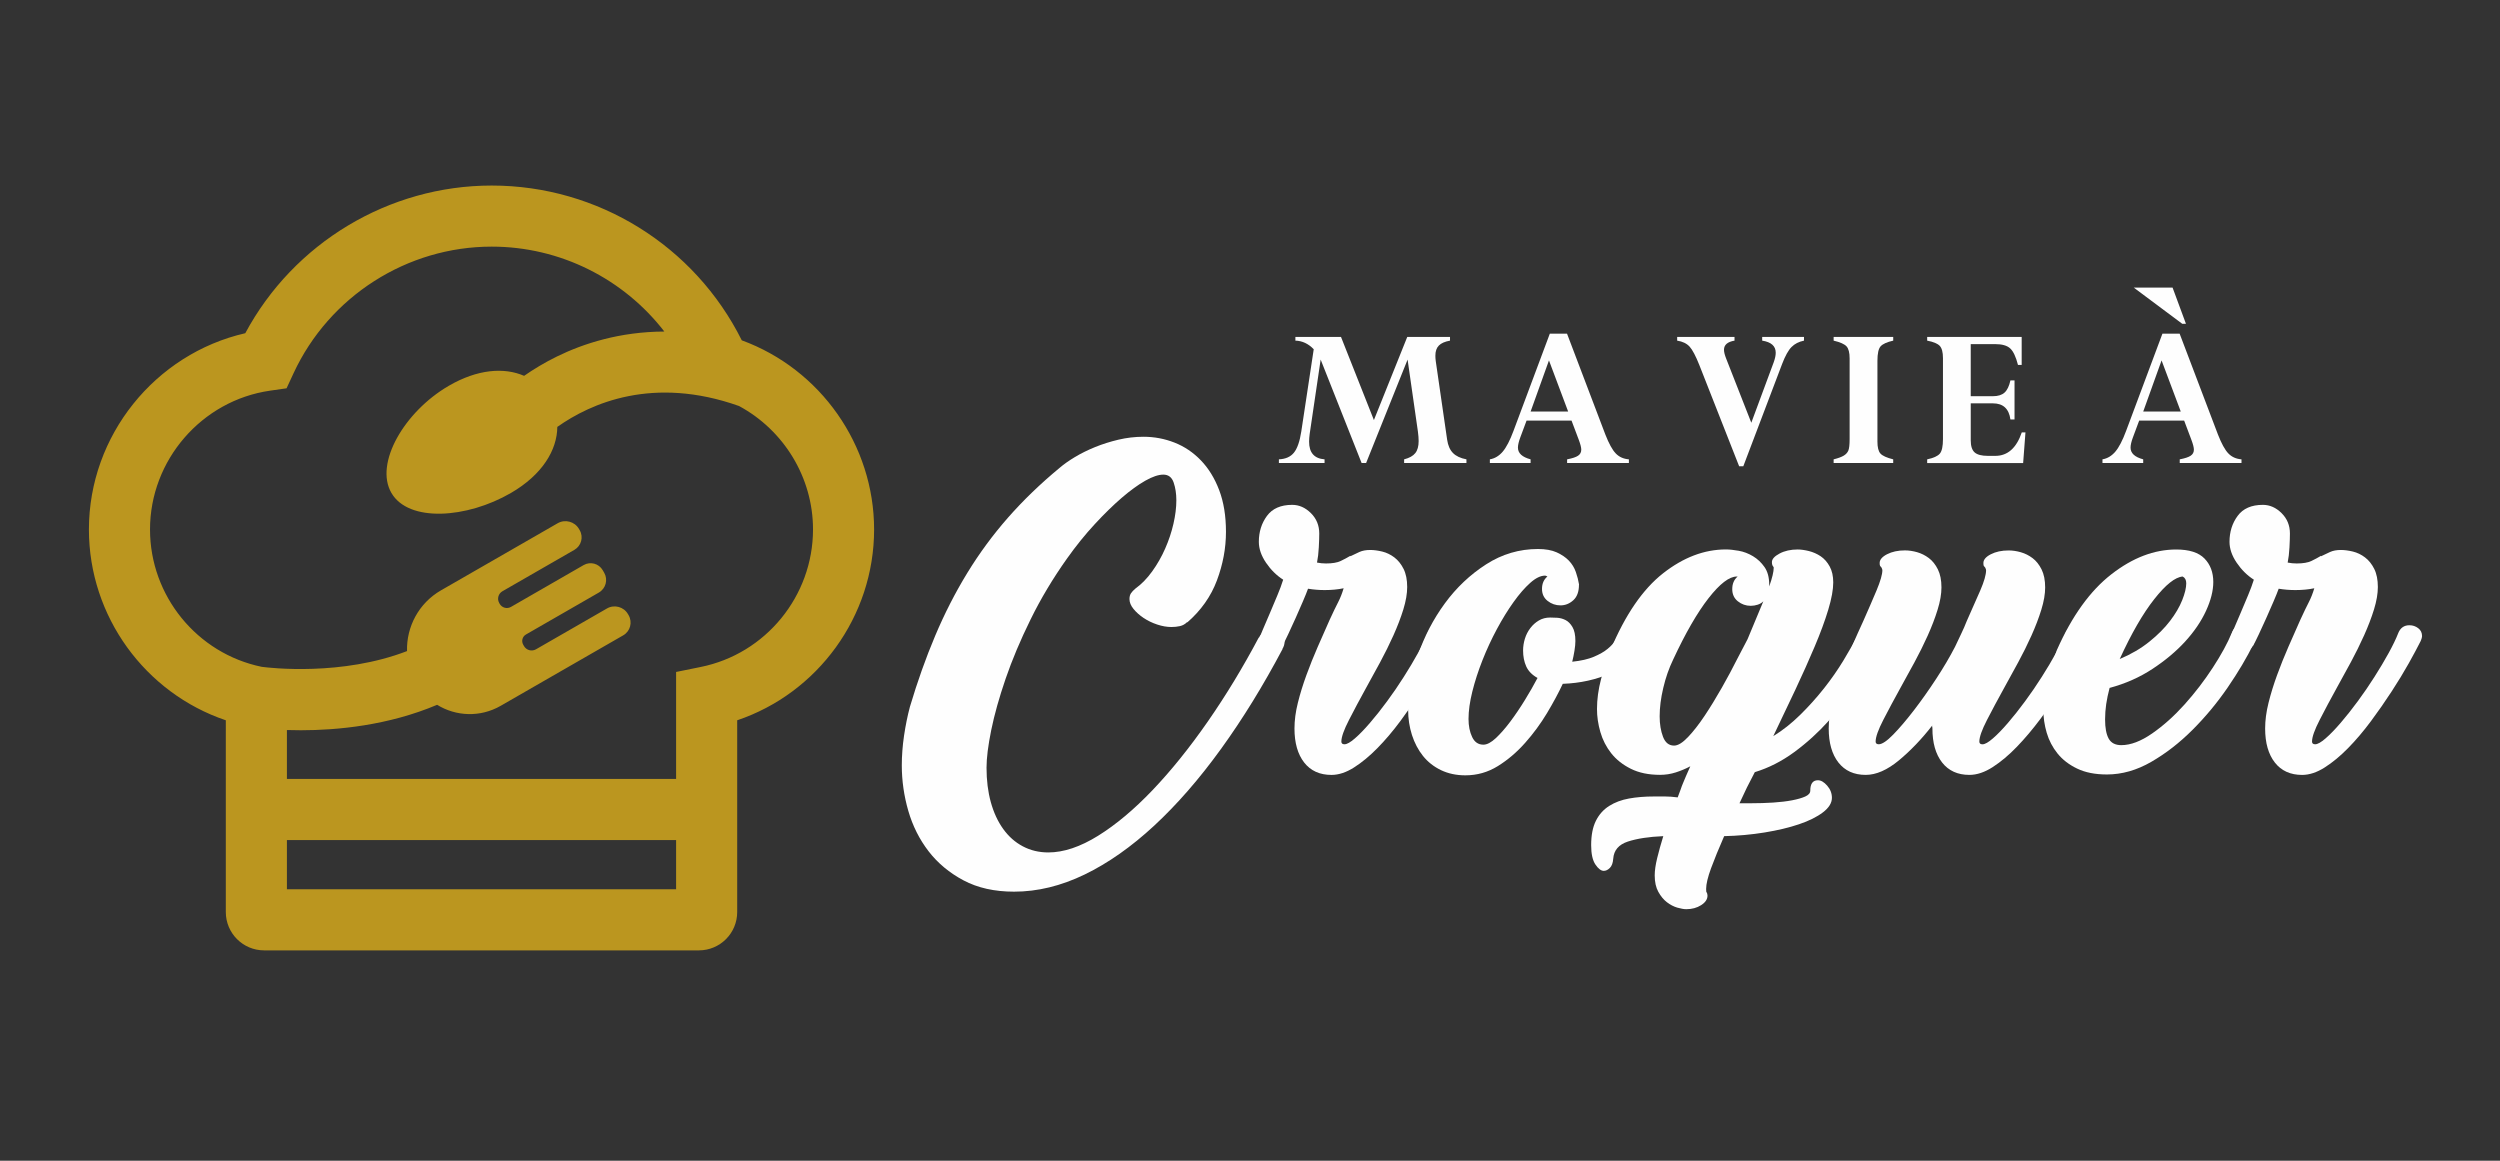 <?xml version="1.0" encoding="utf-8"?>
<!-- Generator: Adobe Illustrator 16.0.0, SVG Export Plug-In . SVG Version: 6.00 Build 0)  -->
<!DOCTYPE svg PUBLIC "-//W3C//DTD SVG 1.1//EN" "http://www.w3.org/Graphics/SVG/1.1/DTD/svg11.dtd">
<svg version="1.1" id="Calque_1" xmlns="http://www.w3.org/2000/svg" xmlns:xlink="http://www.w3.org/1999/xlink" x="0px" y="0px"
	 width="234.5px" height="108.875px" viewBox="0 0 234.5 108.875" enable-background="new 0 0 234.5 108.875" xml:space="preserve">
<rect x="0" y="0" width="234.5" height="108.875" fill="#333333" stroke="none"/>
<path fill="#BB961F" d="M69.579,31.923c-4.42-8.861-13.487-14.519-23.459-14.519c-9.663,0-18.576,5.389-23.112,13.851
	C14.546,33.195,8.34,40.854,8.34,49.666c0,8.157,5.276,15.342,12.841,17.898V85.55c0,1.985,1.61,3.595,3.595,3.595h40.778
	c1.986,0,3.595-1.609,3.595-3.595V67.564c7.564-2.557,12.842-9.741,12.842-17.898C81.99,41.731,76.949,34.618,69.579,31.923z
	 M26.912,83.414v-4.616h36.506v4.616H26.912z M65.717,62.564l-2.299,0.466v10.036H26.912v-4.589
	c0.409,0.014,0.848,0.021,1.315,0.021c3.394,0,8.186-0.447,12.775-2.387c1.758,1.088,4.04,1.198,5.957,0.097l2.415-1.389
	l1.656-0.953l7.427-4.271c0.661-0.381,0.888-1.223,0.509-1.885l-0.061-0.104c-0.397-0.692-1.282-0.93-1.974-0.531l-6.657,3.83
	c-0.395,0.225-0.897,0.09-1.124-0.304l-0.072-0.127c-0.194-0.337-0.079-0.767,0.258-0.959l6.837-3.934
	c0.649-0.375,0.874-1.205,0.5-1.857l-0.138-0.237c-0.36-0.628-1.162-0.844-1.789-0.483l-6.821,3.926
	c-0.369,0.211-0.839,0.084-1.051-0.284l-0.046-0.082c-0.222-0.386-0.089-0.88,0.298-1.104l6.753-3.885
	c0.646-0.371,0.869-1.197,0.496-1.844l-0.062-0.108c-0.405-0.704-1.303-0.944-2.005-0.542l-7.352,4.228l-1.656,0.953l-1.932,1.11
	c-2.102,1.211-3.252,3.436-3.189,5.701c-6.12,2.358-12.823,1.582-13.618,1.478c-6.082-1.25-10.49-6.661-10.49-12.886
	c0-6.501,4.845-12.099,11.27-13.022l1.538-0.22l0.654-1.411c3.347-7.215,10.642-11.878,18.587-11.878
	c6.43,0,12.372,3.02,16.195,7.965c-4.171,0.016-7.583,1.122-10.057,2.332c-1.174,0.574-2.206,1.204-3.098,1.823
	c-1.871-0.815-4.375-0.63-7.069,0.937c-4.156,2.416-6.99,7.274-5.378,10.047c1.613,2.776,7.063,2.414,11.218,0
	c2.923-1.699,4.327-4.008,4.344-6.193c3.136-2.219,8.979-4.822,17.046-1.96c4.188,2.259,6.939,6.691,6.939,11.58
	C76.259,55.908,71.826,61.335,65.717,62.564z"/>
<g>
	<path fill="#FEFEFE" d="M136.011,31.606v0.346c-0.48,0.086-0.829,0.239-1.046,0.46c-0.218,0.22-0.326,0.535-0.326,0.943
		c-0.003,0.151,0.009,0.322,0.034,0.512l1.07,7.385c0.079,0.539,0.262,0.954,0.549,1.243c0.286,0.29,0.705,0.487,1.26,0.592v0.345
		h-5.845v-0.345c0.487-0.125,0.836-0.319,1.046-0.583c0.212-0.264,0.316-0.642,0.316-1.136c0-0.243-0.023-0.539-0.069-0.888
		l-0.968-6.751l-3.891,9.703h-0.422l-3.841-9.703l-1.026,6.949c-0.039,0.277-0.059,0.527-0.059,0.75
		c0,1.033,0.483,1.586,1.451,1.658v0.345h-4.284v-0.345c0.625-0.026,1.095-0.234,1.411-0.626c0.315-0.392,0.546-1.052,0.689-1.98
		l1.168-7.721c-0.501-0.519-1.074-0.789-1.72-0.808v-0.346h4.278l3.086,7.797l3.128-7.797H136.011z"/>
	<path fill="#FEFEFE" d="M146.995,43.432v-0.345c0.486-0.093,0.829-0.206,1.028-0.341c0.2-0.134,0.3-0.324,0.3-0.568
		c0-0.197-0.076-0.5-0.228-0.908l-0.684-1.816h-4.22l-0.585,1.569c-0.149,0.401-0.224,0.724-0.224,0.966
		c0,0.521,0.396,0.886,1.187,1.097v0.345h-3.82v-0.345c0.461-0.079,0.862-0.319,1.205-0.72c0.341-0.401,0.681-1.057,1.017-1.964
		l3.401-9.102h1.615l3.597,9.466c0.329,0.842,0.652,1.43,0.969,1.762c0.316,0.333,0.729,0.519,1.236,0.558v0.345H146.995z
		 M143.571,38.604h3.522l-1.8-4.797L143.571,38.604z"/>
	<path fill="#FEFEFE" d="M169.214,31.606v0.346c-0.481,0.098-0.871,0.297-1.168,0.598c-0.298,0.299-0.591,0.827-0.881,1.584
		l-3.644,9.604h-0.389l-3.731-9.487c-0.342-0.861-0.648-1.441-0.917-1.737c-0.271-0.295-0.658-0.483-1.166-0.562v-0.346h5.38v0.346
		c-0.659,0.112-0.988,0.397-0.988,0.857c0,0.21,0.07,0.49,0.208,0.838l2.354,6.006l2.104-5.677c0.125-0.348,0.187-0.645,0.187-0.889
		c0-0.625-0.423-1.004-1.27-1.135v-0.346H169.214z"/>
	<path fill="#FEFEFE" d="M177.584,31.606v0.346c-0.583,0.131-0.975,0.308-1.177,0.528c-0.203,0.221-0.304,0.677-0.304,1.368v7.581
		c0,0.532,0.094,0.905,0.283,1.115c0.19,0.21,0.589,0.392,1.197,0.543v0.345h-5.588v-0.345c0.421-0.105,0.736-0.221,0.943-0.345
		c0.208-0.125,0.353-0.284,0.435-0.474c0.081-0.191,0.122-0.557,0.122-1.096V33.61c0-0.532-0.097-0.906-0.29-1.121
		c-0.194-0.213-0.598-0.393-1.21-0.538v-0.346H177.584z"/>
	<path fill="#FEFEFE" d="M188.578,35.683h0.385v3.663h-0.385c-0.138-1.007-0.685-1.511-1.639-1.511h-2.083v3.475
		c0,0.534,0.122,0.908,0.364,1.125c0.243,0.218,0.661,0.326,1.252,0.326h0.689c1.155,0,1.982-0.733,2.482-2.201h0.345l-0.217,2.873
		h-9.002v-0.345c0.594-0.125,0.989-0.304,1.187-0.538c0.196-0.233,0.294-0.687,0.294-1.358V33.59c0-0.553-0.102-0.936-0.304-1.15
		c-0.203-0.213-0.596-0.376-1.177-0.488v-0.346h8.864v2.626h-0.346c-0.197-0.77-0.443-1.288-0.735-1.554
		c-0.293-0.268-0.762-0.4-1.407-0.4h-2.29v4.886h2.083c0.474,0,0.835-0.112,1.086-0.337
		C188.275,36.601,188.46,36.219,188.578,35.683z"/>
	<path fill="#FEFEFE" d="M204.459,43.432v-0.345c0.485-0.093,0.828-0.206,1.027-0.341c0.201-0.134,0.301-0.324,0.301-0.568
		c0-0.197-0.077-0.5-0.229-0.908l-0.684-1.816h-4.22l-0.584,1.569c-0.15,0.401-0.224,0.724-0.224,0.966
		c0,0.521,0.396,0.886,1.186,1.097v0.345h-3.82v-0.345c0.462-0.079,0.863-0.319,1.205-0.72c0.342-0.401,0.682-1.057,1.018-1.964
		l3.4-9.102h1.616l3.596,9.466c0.329,0.842,0.652,1.43,0.969,1.762c0.317,0.333,0.729,0.519,1.237,0.558v0.345H204.459z
		 M204.696,30.373l-4.55-3.396h3.641l1.255,3.396H204.696z M201.034,38.604h3.522l-1.8-4.797L201.034,38.604z"/>
</g>
<g>
	<path fill="#FEFEFE" d="M119.814,59.195c0.451,0.227,0.676,0.564,0.676,1.015c0,0.226-0.069,0.452-0.21,0.677l0.042-0.042
		c-1.834,3.468-3.764,6.604-5.795,9.409c-2.029,2.806-4.115,5.202-6.259,7.189c-2.143,1.986-4.32,3.517-6.532,4.588
		c-2.214,1.071-4.42,1.607-6.619,1.607c-1.833,0-3.412-0.354-4.736-1.058c-1.326-0.705-2.418-1.614-3.278-2.728
		c-0.859-1.114-1.492-2.375-1.902-3.785c-0.408-1.409-0.612-2.833-0.612-4.271c0-0.902,0.069-1.831,0.21-2.791
		c0.142-0.958,0.325-1.86,0.55-2.706c0.706-2.368,1.494-4.588,2.369-6.66c0.874-2.073,1.874-4.031,3.003-5.879
		c1.127-1.846,2.403-3.58,3.826-5.202c1.424-1.621,3.038-3.178,4.843-4.673c0.395-0.338,0.873-0.677,1.438-1.015
		c0.563-0.338,1.189-0.648,1.881-0.931c0.69-0.281,1.423-0.513,2.199-0.697c0.775-0.183,1.558-0.274,2.348-0.274
		c1.014,0,1.987,0.183,2.918,0.55c0.93,0.366,1.755,0.922,2.473,1.67c0.72,0.747,1.29,1.677,1.713,2.791s0.635,2.417,0.635,3.911
		c0,1.523-0.282,3.039-0.846,4.546c-0.564,1.509-1.495,2.826-2.791,3.953v-0.042c-0.197,0.198-0.424,0.325-0.677,0.381
		c-0.253,0.058-0.521,0.085-0.803,0.085c-0.423,0-0.868-0.077-1.332-0.232c-0.466-0.154-0.889-0.36-1.27-0.612
		c-0.381-0.254-0.697-0.537-0.951-0.847s-0.381-0.619-0.381-0.931c0-0.226,0.049-0.408,0.146-0.55
		c0.098-0.141,0.23-0.281,0.398-0.423c0.585-0.422,1.116-0.965,1.591-1.629c0.476-0.661,0.881-1.374,1.215-2.134
		c0.336-0.762,0.594-1.537,0.775-2.327c0.182-0.789,0.272-1.522,0.272-2.199c0-0.62-0.084-1.176-0.254-1.67
		c-0.169-0.493-0.492-0.74-0.97-0.74c-0.45,0-1.013,0.189-1.688,0.57c-0.674,0.381-1.412,0.917-2.215,1.608
		c-0.801,0.69-1.645,1.515-2.53,2.473c-0.888,0.959-1.753,2.031-2.595,3.214c-1.322,1.862-2.462,3.765-3.417,5.711
		c-0.958,1.944-1.737,3.799-2.342,5.56c-0.604,1.764-1.056,3.369-1.352,4.821c-0.295,1.452-0.442,2.629-0.442,3.531
		c0,1.185,0.134,2.263,0.401,3.235c0.27,0.972,0.656,1.812,1.164,2.516c0.507,0.705,1.121,1.249,1.84,1.628
		c0.718,0.381,1.515,0.572,2.389,0.572c1.438,0,2.995-0.523,4.673-1.565c1.677-1.043,3.383-2.474,5.118-4.292
		c1.732-1.818,3.452-3.954,5.158-6.406c1.706-2.454,3.306-5.09,4.8-7.909v0.042c0.254-0.508,0.648-0.761,1.185-0.761
		c0.057,0,0.127,0.015,0.212,0.042c0.085,0.028,0.183,0.058,0.296,0.085H119.814z"/>
	<path fill="#FEFEFE" d="M120.28,60.549c-0.227,0.395-0.565,0.592-1.016,0.592c-0.311,0-0.578-0.1-0.804-0.296
		c-0.225-0.198-0.338-0.451-0.338-0.762c0-0.169,0.106-0.501,0.317-0.993c0.212-0.493,0.443-1.036,0.697-1.628
		c0.226-0.535,0.45-1.071,0.677-1.608c0.226-0.534,0.408-1.028,0.549-1.479c-0.619-0.394-1.155-0.924-1.606-1.585
		c-0.45-0.662-0.677-1.318-0.677-1.967c0-0.931,0.254-1.742,0.762-2.432c0.508-0.691,1.297-1.036,2.368-1.036
		c0.648,0,1.233,0.259,1.755,0.777c0.521,0.517,0.782,1.154,0.782,1.909c0,0.336-0.014,0.77-0.043,1.301
		c-0.027,0.532-0.084,1.007-0.168,1.428c0.281,0.056,0.564,0.083,0.846,0.083c0.592,0,1.051-0.078,1.374-0.232
		c0.324-0.155,0.628-0.317,0.91-0.487v0.043c0.281-0.141,0.563-0.274,0.845-0.401c0.282-0.127,0.62-0.189,1.016-0.189
		c0.338,0,0.711,0.049,1.12,0.147c0.408,0.1,0.789,0.282,1.143,0.55c0.352,0.268,0.64,0.628,0.866,1.079
		c0.226,0.452,0.339,1.019,0.339,1.695c0,0.622-0.12,1.322-0.359,2.101c-0.24,0.776-0.55,1.588-0.931,2.438
		c-0.381,0.847-0.797,1.688-1.247,2.521c-0.452,0.834-0.889,1.633-1.312,2.396c-0.593,1.074-1.127,2.077-1.606,3.011
		c-0.48,0.932-0.719,1.61-0.719,2.034c0,0.17,0.098,0.254,0.296,0.254c0.225,0,0.55-0.183,0.972-0.55
		c0.423-0.365,0.896-0.853,1.416-1.459c0.521-0.605,1.059-1.282,1.608-2.029c0.55-0.746,1.071-1.508,1.563-2.284
		c0.494-0.775,0.938-1.522,1.334-2.241c0.395-0.72,0.69-1.332,0.887-1.84c0.198-0.508,0.55-0.762,1.058-0.762
		c0.31,0,0.584,0.093,0.824,0.276c0.24,0.183,0.36,0.43,0.36,0.739c0,0.058-0.015,0.134-0.042,0.232
		c-0.029,0.1-0.058,0.177-0.085,0.233c-0.282,0.563-0.656,1.262-1.12,2.093c-0.466,0.832-1.002,1.713-1.607,2.643
		c-0.606,0.931-1.255,1.861-1.945,2.792c-0.691,0.93-1.403,1.77-2.136,2.516c-0.734,0.748-1.467,1.354-2.2,1.819
		c-0.732,0.465-1.437,0.697-2.114,0.697c-1.1,0-1.952-0.388-2.559-1.163c-0.605-0.775-0.909-1.84-0.909-3.193
		c0-0.76,0.106-1.563,0.318-2.41c0.21-0.846,0.479-1.713,0.803-2.602c0.324-0.887,0.677-1.769,1.058-2.642
		c0.381-0.874,0.753-1.72,1.12-2.537c0.339-0.733,0.606-1.291,0.804-1.671c0.197-0.381,0.366-0.811,0.508-1.291
		c-0.536,0.113-1.129,0.17-1.776,0.17c-0.535,0-1.057-0.043-1.564-0.127c-0.113,0.311-0.275,0.712-0.487,1.206
		c-0.211,0.492-0.437,1.007-0.676,1.544c-0.24,0.534-0.474,1.042-0.698,1.521c-0.226,0.48-0.408,0.846-0.549,1.1V60.549z"/>
	<path fill="#FEFEFE" d="M148.107,54.854c0,0.644-0.177,1.126-0.529,1.447c-0.352,0.322-0.755,0.483-1.205,0.483
		s-0.853-0.14-1.205-0.417c-0.352-0.276-0.528-0.652-0.528-1.126c0-0.499,0.17-0.887,0.508-1.165
		c-0.113-0.056-0.185-0.083-0.211-0.083c-0.424,0-0.889,0.225-1.396,0.677c-0.508,0.45-1.029,1.049-1.564,1.797
		c-0.536,0.747-1.058,1.593-1.565,2.537s-0.958,1.918-1.353,2.918c-0.396,1.001-0.712,1.98-0.952,2.938
		c-0.239,0.959-0.359,1.819-0.359,2.581c0,0.648,0.112,1.212,0.339,1.69c0.226,0.48,0.577,0.72,1.057,0.72
		c0.338,0,0.726-0.205,1.164-0.613c0.437-0.409,0.887-0.924,1.353-1.543c0.465-0.621,0.924-1.297,1.374-2.031
		c0.45-0.732,0.846-1.423,1.185-2.071c-0.508-0.281-0.859-0.642-1.058-1.078c-0.198-0.438-0.296-0.938-0.296-1.502
		c0-0.367,0.057-0.732,0.169-1.1c0.113-0.366,0.282-0.697,0.508-0.993c0.225-0.297,0.492-0.535,0.804-0.72
		c0.31-0.183,0.662-0.274,1.058-0.274c0.169,0,0.387,0.007,0.655,0.021c0.268,0.016,0.528,0.085,0.782,0.212
		s0.472,0.345,0.654,0.655c0.185,0.311,0.276,0.747,0.276,1.312c0,0.254-0.029,0.557-0.085,0.908
		c-0.058,0.354-0.127,0.698-0.211,1.036c0.817-0.085,1.494-0.238,2.029-0.465c0.534-0.226,0.966-0.472,1.289-0.74
		c0.325-0.268,0.563-0.528,0.72-0.782c0.154-0.254,0.261-0.45,0.317-0.592c0.197-0.423,0.521-0.635,0.972-0.635
		c0.311,0,0.586,0.113,0.826,0.339c0.238,0.227,0.358,0.493,0.358,0.804c0,0.084-0.007,0.162-0.021,0.231
		c-0.014,0.071-0.049,0.205-0.105,0.403c-0.253,0.534-0.62,1.014-1.1,1.437c-0.479,0.423-1.043,0.783-1.69,1.078
		c-0.65,0.296-1.354,0.529-2.116,0.699c-0.76,0.169-1.55,0.268-2.367,0.296c-0.395,0.845-0.889,1.762-1.479,2.749
		c-0.593,0.986-1.276,1.917-2.052,2.79c-0.776,0.875-1.628,1.602-2.559,2.179s-1.944,0.866-3.045,0.866
		c-0.846,0-1.606-0.162-2.283-0.485c-0.677-0.325-1.24-0.769-1.692-1.332c-0.45-0.563-0.796-1.221-1.036-1.967
		c-0.238-0.746-0.358-1.53-0.358-2.348c0-1.635,0.303-3.341,0.909-5.117c0.605-1.776,1.452-3.404,2.537-4.885
		c1.085-1.479,2.374-2.698,3.869-3.657c1.494-0.959,3.115-1.438,4.863-1.438c0.704,0,1.29,0.105,1.756,0.313
		c0.465,0.211,0.846,0.469,1.142,0.777c0.295,0.308,0.514,0.664,0.655,1.069c0.141,0.405,0.239,0.79,0.296,1.153V54.854z"/>
	<path fill="#FEFEFE" d="M165.953,55.008c0.141-0.395,0.246-0.74,0.316-1.036s0.107-0.542,0.107-0.739l-0.043-0.085
		c-0.084-0.085-0.127-0.225-0.127-0.423c0-0.281,0.239-0.55,0.718-0.804c0.479-0.254,1.043-0.38,1.692-0.38
		c0.31,0,0.662,0.05,1.058,0.147c0.395,0.1,0.761,0.261,1.099,0.486c0.339,0.227,0.62,0.543,0.847,0.952
		c0.225,0.408,0.338,0.909,0.338,1.501c0,0.676-0.155,1.529-0.465,2.558c-0.31,1.031-0.733,2.179-1.27,3.448
		c-0.535,1.268-1.141,2.621-1.817,4.059c-0.678,1.438-1.368,2.891-2.072,4.356c0.874-0.535,1.713-1.198,2.516-1.987
		c0.804-0.789,1.55-1.621,2.242-2.495c0.69-0.875,1.304-1.755,1.84-2.644c0.535-0.889,0.985-1.684,1.353-2.39
		c0.225-0.45,0.535-0.677,0.931-0.677c0.31,0,0.599,0.12,0.866,0.36c0.268,0.238,0.403,0.515,0.403,0.824
		c0,0.085-0.016,0.176-0.043,0.274c-0.028,0.1-0.058,0.178-0.084,0.233c-0.593,1.156-1.299,2.348-2.116,3.573
		c-0.817,1.227-1.719,2.39-2.706,3.489c-0.986,1.099-2.064,2.078-3.234,2.938c-1.171,0.861-2.404,1.487-3.701,1.882
		c-0.282,0.528-0.528,1.007-0.74,1.438c-0.211,0.43-0.443,0.924-0.697,1.479h1.099c0.704,0,1.39-0.021,2.052-0.063
		c0.662-0.043,1.254-0.113,1.776-0.212c0.521-0.1,0.937-0.219,1.248-0.36c0.31-0.141,0.465-0.323,0.465-0.549
		c0-0.649,0.239-0.973,0.718-0.973c0.283,0,0.572,0.169,0.868,0.508c0.296,0.338,0.443,0.718,0.443,1.141
		c0,0.481-0.282,0.937-0.846,1.366c-0.563,0.427-1.311,0.8-2.241,1.113c-0.931,0.315-2.009,0.572-3.235,0.772
		c-1.226,0.199-2.488,0.314-3.785,0.343c-0.507,1.156-0.915,2.158-1.227,3.003c-0.31,0.846-0.464,1.494-0.464,1.945
		c0,0.197,0.014,0.311,0.042,0.339v-0.042c0.056,0.111,0.085,0.225,0.085,0.338c0,0.338-0.198,0.634-0.593,0.888
		c-0.396,0.254-0.861,0.381-1.396,0.381c-0.226,0-0.508-0.05-0.847-0.147c-0.337-0.1-0.662-0.27-0.972-0.508
		c-0.311-0.24-0.578-0.565-0.804-0.974c-0.227-0.409-0.339-0.924-0.339-1.543c0-0.452,0.078-0.994,0.233-1.628
		c0.154-0.635,0.345-1.318,0.571-2.052c-1.354,0.056-2.461,0.226-3.321,0.508c-0.859,0.281-1.316,0.817-1.374,1.607
		c-0.027,0.395-0.134,0.683-0.316,0.867c-0.183,0.183-0.374,0.274-0.57,0.274c-0.254,0-0.515-0.198-0.783-0.593
		c-0.268-0.395-0.401-1-0.401-1.817c0-0.932,0.147-1.691,0.443-2.283c0.296-0.593,0.712-1.059,1.247-1.396
		c0.536-0.339,1.157-0.57,1.861-0.697c0.705-0.127,1.479-0.191,2.326-0.191c0.395,0,0.755,0,1.078,0
		c0.324,0,0.712,0.028,1.162,0.085c0.113-0.281,0.205-0.528,0.276-0.74c0.069-0.211,0.147-0.416,0.231-0.612
		c0.085-0.198,0.177-0.416,0.276-0.656c0.098-0.239,0.231-0.542,0.401-0.909c-0.424,0.227-0.875,0.416-1.354,0.571
		c-0.479,0.154-0.972,0.232-1.479,0.232c-1.071,0-1.986-0.189-2.748-0.57s-1.375-0.868-1.84-1.459
		c-0.466-0.593-0.804-1.254-1.016-1.988c-0.212-0.733-0.316-1.451-0.316-2.156c0-0.902,0.127-1.84,0.381-2.813
		c0.254-0.972,0.549-1.882,0.887-2.727c1.381-3.299,3.024-5.695,4.927-7.189c1.904-1.494,3.871-2.241,5.9-2.241
		c0.338,0,0.739,0.043,1.205,0.126c0.465,0.084,0.908,0.254,1.332,0.508c0.423,0.254,0.781,0.592,1.078,1.015
		c0.296,0.424,0.444,0.974,0.444,1.65V55.008z M162.485,55.262c0-0.507,0.169-0.902,0.508-1.184h-0.085
		c-0.705,0-1.586,0.677-2.644,2.029c-1.058,1.354-2.164,3.271-3.318,5.751c-0.396,0.819-0.706,1.706-0.931,2.666
		c-0.227,0.958-0.339,1.847-0.339,2.664c0,0.732,0.105,1.374,0.316,1.924c0.212,0.549,0.557,0.824,1.037,0.824
		c0.366,0,0.803-0.268,1.311-0.804c0.508-0.535,1.029-1.205,1.565-2.009c0.535-0.804,1.07-1.677,1.606-2.622
		c0.535-0.944,1.016-1.839,1.438-2.686l0.972-1.86l1.48-3.552c-0.142,0.142-0.316,0.247-0.528,0.316
		c-0.211,0.07-0.431,0.106-0.656,0.106c-0.45,0-0.853-0.141-1.205-0.423C162.661,56.123,162.485,55.742,162.485,55.262z"/>
	<path fill="#FEFEFE" d="M195.85,60.126c-0.225,0.479-0.557,1.12-0.993,1.924s-0.951,1.671-1.544,2.6
		c-0.592,0.931-1.24,1.869-1.944,2.813c-0.706,0.944-1.432,1.804-2.179,2.579c-0.747,0.776-1.501,1.411-2.263,1.904
		c-0.762,0.492-1.494,0.739-2.198,0.739c-1.1,0-1.953-0.388-2.559-1.163c-0.606-0.775-0.909-1.84-0.909-3.193
		c0-0.141-0.016-0.212-0.043-0.212c0-0.026,0.007-0.042,0.021-0.042c0.016,0,0.022-0.014,0.022-0.042
		c-0.987,1.27-2.029,2.362-3.13,3.278c-1.1,0.915-2.143,1.374-3.129,1.374c-1.101,0-1.952-0.388-2.56-1.163
		c-0.605-0.775-0.908-1.84-0.908-3.193c0-0.704,0.1-1.479,0.296-2.325c0.198-0.847,0.459-1.713,0.782-2.602
		c0.324-0.887,0.677-1.775,1.058-2.664s0.755-1.727,1.12-2.517c0.45-1.014,0.86-1.958,1.228-2.833
		c0.365-0.874,0.548-1.508,0.548-1.902c0-0.057-0.027-0.141-0.084-0.254c-0.057-0.057-0.099-0.105-0.127-0.147
		c-0.027-0.042-0.043-0.134-0.043-0.275c0-0.311,0.233-0.585,0.699-0.825c0.466-0.238,1.021-0.358,1.671-0.358
		c0.365,0,0.746,0.056,1.141,0.168c0.395,0.113,0.762,0.296,1.1,0.55c0.339,0.254,0.62,0.607,0.847,1.058
		c0.225,0.452,0.338,1.016,0.338,1.691c0,0.62-0.12,1.318-0.36,2.093c-0.238,0.777-0.55,1.586-0.929,2.433
		c-0.381,0.846-0.798,1.686-1.249,2.517c-0.45,0.831-0.887,1.628-1.311,2.39c-0.592,1.071-1.128,2.071-1.607,3.002
		c-0.479,0.93-0.718,1.606-0.718,2.029c0,0.17,0.099,0.254,0.296,0.254c0.31,0,0.761-0.303,1.353-0.908
		c0.593-0.606,1.24-1.368,1.946-2.285c0.704-0.916,1.401-1.902,2.092-2.96c0.691-1.057,1.276-2.051,1.756-2.98
		c0.169-0.367,0.359-0.769,0.571-1.205s0.387-0.84,0.528-1.207c0.479-1.069,0.902-2.029,1.27-2.875
		c0.365-0.845,0.548-1.479,0.548-1.902c0-0.057-0.026-0.141-0.084-0.254c-0.056-0.057-0.099-0.105-0.127-0.147
		c-0.027-0.042-0.041-0.134-0.041-0.275c0-0.311,0.231-0.585,0.697-0.825c0.466-0.238,1.021-0.358,1.671-0.358
		c0.365,0,0.746,0.056,1.141,0.168c0.395,0.113,0.762,0.296,1.1,0.55c0.339,0.254,0.62,0.607,0.847,1.058
		c0.225,0.452,0.338,1.016,0.338,1.691c0,0.62-0.12,1.318-0.36,2.093c-0.238,0.777-0.55,1.586-0.929,2.433
		c-0.381,0.846-0.797,1.686-1.249,2.517c-0.45,0.831-0.887,1.628-1.311,2.39c-0.592,1.071-1.128,2.071-1.607,3.002
		c-0.479,0.93-0.718,1.606-0.718,2.029c0,0.17,0.099,0.254,0.296,0.254c0.226,0,0.549-0.183,0.972-0.55
		c0.424-0.365,0.896-0.853,1.417-1.459c0.521-0.605,1.058-1.282,1.607-2.029c0.55-0.746,1.071-1.508,1.564-2.284
		c0.494-0.775,0.938-1.522,1.332-2.241c0.395-0.72,0.69-1.332,0.889-1.84c0.196-0.508,0.55-0.762,1.058-0.762
		c0.31,0,0.584,0.093,0.824,0.276c0.238,0.183,0.358,0.43,0.358,0.739c0,0.058-0.014,0.134-0.042,0.232
		C195.907,59.992,195.879,60.069,195.85,60.126z"/>
	<path fill="#FEFEFE" d="M211.033,58.771c0.365,0.227,0.55,0.537,0.55,0.931c0,0.058-0.016,0.143-0.043,0.254
		c-0.028,0.113-0.07,0.24-0.126,0.381c-0.65,1.325-1.468,2.707-2.454,4.145c-0.987,1.438-2.087,2.763-3.299,3.975
		c-1.212,1.213-2.502,2.214-3.869,3.003c-1.367,0.79-2.756,1.185-4.165,1.185c-1.101,0-2.029-0.184-2.791-0.551
		c-0.762-0.365-1.374-0.838-1.84-1.416c-0.466-0.577-0.804-1.226-1.016-1.945c-0.211-0.719-0.316-1.445-0.316-2.178
		c0-0.902,0.135-1.854,0.402-2.855c0.27-1,0.559-1.909,0.87-2.727c1.412-3.187,3.116-5.555,5.109-7.104
		c1.992-1.551,4.021-2.326,6.084-2.326c1.216,0,2.099,0.281,2.65,0.845c0.55,0.565,0.827,1.298,0.827,2.2
		c0,0.817-0.227,1.72-0.68,2.706c-0.454,0.987-1.104,1.945-1.954,2.876s-1.876,1.79-3.078,2.579
		c-1.203,0.79-2.541,1.382-4.014,1.777c-0.142,0.535-0.248,1.043-0.319,1.521c-0.069,0.48-0.104,0.96-0.104,1.438
		c0,0.789,0.111,1.388,0.338,1.798c0.226,0.407,0.62,0.612,1.184,0.612c0.875,0,1.84-0.365,2.897-1.1
		c1.058-0.733,2.071-1.643,3.045-2.728c0.973-1.085,1.853-2.233,2.644-3.447c0.788-1.212,1.381-2.297,1.775-3.256
		c0.169-0.479,0.535-0.72,1.1-0.72c0.085,0,0.176,0.009,0.274,0.022c0.1,0.014,0.219,0.063,0.36,0.147L211.033,58.771z
		 M204.733,54.078c-0.703,0.057-1.59,0.762-2.657,2.114c-1.069,1.354-2.151,3.229-3.246,5.624c1.067-0.45,1.996-0.993,2.782-1.628
		c0.787-0.634,1.434-1.281,1.938-1.945c0.507-0.661,0.886-1.312,1.14-1.944c0.253-0.635,0.38-1.164,0.38-1.586
		C205.07,54.401,204.957,54.191,204.733,54.078z"/>
	<path fill="#FEFEFE" d="M211.329,60.549c-0.227,0.395-0.565,0.592-1.016,0.592c-0.312,0-0.578-0.1-0.804-0.296
		c-0.226-0.198-0.339-0.451-0.339-0.762c0-0.169,0.106-0.501,0.318-0.993c0.212-0.493,0.443-1.036,0.697-1.628
		c0.226-0.535,0.45-1.071,0.677-1.608c0.226-0.534,0.408-1.028,0.549-1.479c-0.619-0.394-1.156-0.924-1.606-1.585
		c-0.45-0.662-0.677-1.318-0.677-1.967c0-0.931,0.254-1.742,0.762-2.432c0.508-0.691,1.297-1.036,2.368-1.036
		c0.647,0,1.233,0.259,1.755,0.777c0.521,0.517,0.782,1.154,0.782,1.909c0,0.336-0.014,0.77-0.043,1.301
		c-0.027,0.532-0.084,1.007-0.168,1.428c0.281,0.056,0.564,0.083,0.845,0.083c0.593,0,1.051-0.078,1.375-0.232
		c0.324-0.155,0.628-0.317,0.91-0.487v0.043c0.281-0.141,0.563-0.274,0.845-0.401c0.282-0.127,0.619-0.189,1.016-0.189
		c0.338,0,0.711,0.049,1.12,0.147c0.408,0.1,0.789,0.282,1.143,0.55c0.352,0.268,0.64,0.628,0.866,1.079
		c0.226,0.452,0.339,1.019,0.339,1.695c0,0.622-0.12,1.322-0.359,2.101c-0.24,0.776-0.55,1.588-0.931,2.438
		c-0.381,0.847-0.797,1.688-1.247,2.521c-0.452,0.834-0.889,1.633-1.312,2.396c-0.593,1.074-1.128,2.077-1.606,3.011
		c-0.48,0.932-0.72,1.61-0.72,2.034c0,0.17,0.099,0.254,0.297,0.254c0.225,0,0.55-0.183,0.972-0.55
		c0.423-0.365,0.895-0.853,1.416-1.459c0.521-0.605,1.058-1.282,1.608-2.029c0.55-0.746,1.071-1.508,1.563-2.284
		c0.494-0.775,0.938-1.522,1.334-2.241c0.394-0.72,0.69-1.332,0.887-1.84c0.198-0.508,0.55-0.762,1.058-0.762
		c0.31,0,0.584,0.093,0.824,0.276c0.24,0.183,0.36,0.43,0.36,0.739c0,0.058-0.015,0.134-0.042,0.232
		c-0.029,0.1-0.058,0.177-0.085,0.233c-0.282,0.563-0.656,1.262-1.12,2.093c-0.466,0.832-1.002,1.713-1.608,2.643
		c-0.605,0.931-1.254,1.861-1.944,2.792c-0.692,0.93-1.403,1.77-2.136,2.516c-0.734,0.748-1.467,1.354-2.2,1.819
		c-0.732,0.465-1.438,0.697-2.114,0.697c-1.1,0-1.953-0.388-2.559-1.163c-0.606-0.775-0.909-1.84-0.909-3.193
		c0-0.76,0.106-1.563,0.318-2.41c0.21-0.846,0.479-1.713,0.803-2.602c0.324-0.887,0.677-1.769,1.058-2.642
		c0.381-0.874,0.753-1.72,1.12-2.537c0.339-0.733,0.605-1.291,0.804-1.671c0.196-0.381,0.366-0.811,0.508-1.291
		c-0.536,0.113-1.129,0.17-1.777,0.17c-0.534,0-1.056-0.043-1.563-0.127c-0.113,0.311-0.275,0.712-0.487,1.206
		c-0.212,0.492-0.437,1.007-0.676,1.544c-0.24,0.534-0.474,1.042-0.698,1.521c-0.226,0.48-0.408,0.846-0.549,1.1V60.549z"/>
</g>
</svg>
